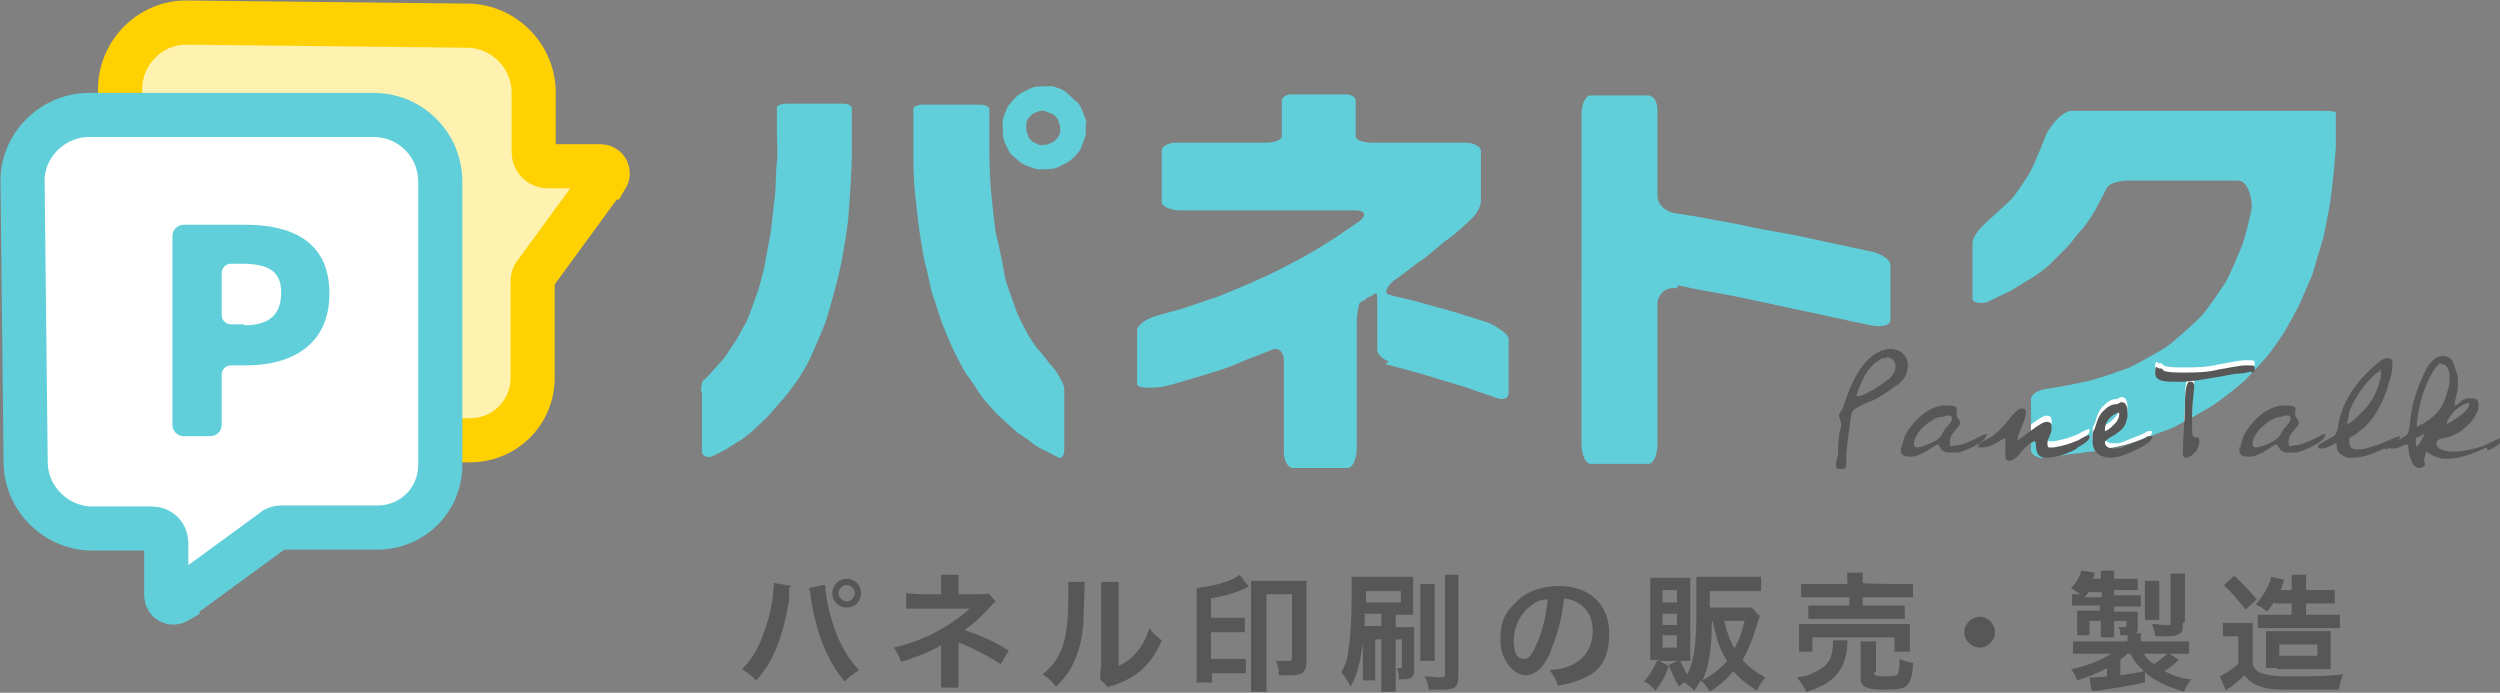 <?xml version="1.0" encoding="UTF-8"?>
<svg id="_レイヤー_1" data-name="レイヤー_1" xmlns="http://www.w3.org/2000/svg" width="243.6" height="67.5" version="1.1" xmlns:xlink="http://www.w3.org/1999/xlink" viewBox="0 0 243.6 67.5">
  <rect x="0" y="0" width="243.6" height="67.5" fill="#808080" stroke="none"/>
  <!-- Generator: Adobe Illustrator 29.5.1, SVG Export Plug-In . SVG Version: 2.1.0 Build 141)  -->
  <defs>
    <style>
      .st0, .st1 {
        fill: #61cfd9;
      }

      .st2, .st3 {
        fill: #fff;
      }

      .st1 {
        stroke-width: .2px;
      }

      .st1, .st4, .st3 {
        stroke-miterlimit: 10;
      }

      .st1, .st3 {
        stroke: #61cfd9;
      }

      .st5 {
        fill: none;
      }

      .st4 {
        fill: #fff1b0;
        stroke: #ffd100;
      }

      .st4, .st3 {
        stroke-width: 4.3px;
      }

      .st6 {
        fill: #575757;
      }

      .st7 {
        clip-path: url(#clippath);
      }
    </style>
    <clipPath id="clippath">
      <path class="st5" d="M68.3,38.2c0-.5.1-1.1.3-1.2s.7-.7.8-.8.6-.7.8-.9.6-.7.7-.9.6-.9.8-1.2.7-1.3.9-1.6.6-1.4.7-1.7.5-1.4.6-1.7.5-1.7.6-2.3.5-2.7.6-3.3.3-2.8.4-3.4.1-2.8.2-3.4,0-2.4,0-2.7v-2.6c0-.2.4-.4.9-.4h5.5c.5,0,.9.2.9.4v2.5c0,.2,0,1.2,0,2.2s-.2,4.4-.3,5.4c0,1-.6,4.4-.8,5.4-.2,1-1.1,4.3-1.4,5.2s-1.5,3.6-1.7,4-.9,1.6-1.2,2-1.1,1.5-1.4,1.8-1.2,1.4-1.5,1.7-1.3,1.2-1.5,1.4-1,.8-1.2.9-1.1.7-1.3.8-1.1.6-1.4.7-.9,0-.9-.5v-5.9ZM99.1,42.1c-.2-.2-.6-.5-.8-.7s-.9-.8-1.1-1-.8-.9-1-1.1-.8-1-.9-1.2-.8-1.2-1.1-1.6-1.1-2-1.3-2.4-.9-2.1-1.1-2.6-.7-2.2-.9-2.7-.5-2.3-.7-2.9-.5-2.7-.6-3.3-.3-2.7-.4-3.4-.2-2.8-.2-3.4,0-2.4,0-2.7v-2.5c0-.2.4-.4.9-.4h5.6c.5,0,.9.2.9.4v2.6c0,.2,0,1,0,1.8s.1,3.3.2,4,.3,3.3.5,4,.7,3.2.8,3.9,1,2.9,1.1,3.3.8,1.7,1,2.1.9,1.5,1.2,1.8,1.1,1.4,1.4,1.7,1.1,1.6,1.1,2.1v5.9c0,.5-.2.9-.5.8s-1.1-.6-1.4-.7-1.1-.6-1.3-.8-1.5-1-1.7-1.2ZM105.8,11.9c0,.3,0,.8,0,1.1s-.4,1.2-.5,1.5-.8,1-1.1,1.2-1.1.6-1.4.7-1.3.1-1.6.1-1.3-.4-1.5-.5-1-.8-1.2-1-.6-1.1-.7-1.4-.1-1.3-.1-1.7.4-1.3.5-1.5.8-1,1.1-1.2,1.1-.6,1.4-.7,1.3-.1,1.7-.1,1.3.4,1.5.6,1,.9,1.2,1.1.8,1.7.8,2ZM101.9,10.8c-.1,0-.3,0-.5,0s-.5.2-.6.2-.4.3-.5.4-.3.5-.3.6,0,.5,0,.7.2.5.2.6.3.4.4.5.5.2.6.3.5,0,.7,0,.5-.2.6-.2.4-.3.5-.4.3-.5.3-.6,0-.5,0-.6-.2-.5-.2-.6-.3-.4-.4-.5-.7-.3-.8-.3ZM135.3,35.2c-.6-.2-1.1-.7-1.1-1.1v-4.8c0-.4,0-.8-.2-.7s-.4.3-.5.3-.4.2-.5.3-.4.2-.5.3-.3,1.1-.3,2.1h0v4h0v4h0v4h0c0,1.2-.4,2-.9,2h-5.3c-.5,0-.9-.7-.9-1.5v-9c0-.8-.5-1.3-1.2-1s-2.9,1.1-3.5,1.4-2.9,1-3.6,1.2-2.9.9-3.6,1-2.4.2-2.4-.3v-5.2c0-.5.8-1.1,1.8-1.4l2.5-.7c1-.3,2.6-.9,3.6-1.2l2.4-1c1-.4,2.5-1.1,3.5-1.6l2.3-1.2c.9-.5,2.4-1.4,3.3-2l2.2-1.5c.8-.6.7-1.1-.4-1.1h-16.9c-1.1,0-1.9-.4-1.9-.8v-5c0-.5.7-.8,1.5-.8h8.7c.8,0,1.5-.3,1.5-.6v-3.5c0-.3.4-.6.9-.6h5.4c.5,0,.9.3.9.6v3.5c0,.3.7.6,1.5.6h9.2c.8,0,1.5.4,1.5.8v4.9c0,.4-.3,1.1-.8,1.6s-1.9,1.8-2.4,2.1-2,1.7-2.5,2-2.1,1.6-2.6,1.9-1.3,1.3-.7,1.5,2.6.6,3.2.8,2.6.7,3.2.9,2.6.8,3.2,1,2.1,1.1,2.1,1.6v5.3c0,.5-.5.7-1.1.5s-2.6-.9-3.2-1.1-2.7-.8-3.3-1-3.8-1.1-4.4-1.2ZM163.4,28.1c-1-.2-1.9.5-1.9,1.6v13.6c0,1.1-.4,1.9-.9,1.9h-5.6c-.5,0-.9-.9-.9-1.9V11.2c0-1.1.4-1.9.9-1.9h5.6c.5,0,.9.6.9,1.4v8.4c0,.8.8,1.6,1.9,1.7l1.9.3c1,.2,2.7.5,3.8.7l1.9.4c1,.2,2.7.5,3.8.7l1.9.4c1,.2,2.7.6,3.7.8l1.9.4c1,.2,1.9.8,1.9,1.3v5.4c0,.5-.8.7-1.9.5l-1.9-.4c-1-.2-2.7-.6-3.7-.8l-1.9-.4c-1-.2-2.7-.6-3.7-.8l-1.9-.4c-1-.2-2.7-.5-3.8-.7l-1.9-.4ZM197.9,38.9c0-.5.7-.9,1.5-1s3.4-.6,4.2-.8,3.2-1,3.9-1.3,3-1.6,3.6-2,2.7-2.3,3.3-2.9,2-2.7,2.4-3.3,1.3-2.8,1.6-3.5.9-3.1,1-3.8-.3-2.7-1.3-2.7h-10.7c-1,0-1.9.3-2.1.7s-.9,1.7-1.1,2.1-1,1.6-1.3,1.9-1.2,1.5-1.5,1.8-1.4,1.4-1.7,1.7-1.5,1.2-1.9,1.4-1.6,1-2,1.2-1.7.8-2.1,1-1.5.2-1.5-.3v-5.4c0-.5.5-1.2,1-1.7s2.2-2,2.7-2.5,1.7-2.3,2-2.9,1.2-2.7,1.4-3.3,1.5-2.5,2.6-2.5h23.8c1.1,0,1.9,0,1.9.2v1.3c0,.1,0,1.1,0,2.1l-.2,2.4c-.1,1-.3,2.8-.5,3.8l-.5,2.5c-.3,1-.8,2.7-1.1,3.7l-1,2.3c-.4,1-1.3,2.5-1.8,3.4l-1.4,2c-.7.8-1.7,1.9-2.3,2.5s-2.8,2.3-3.5,2.7-3.1,1.8-3.9,2.1-3.4,1.3-4.2,1.5-3.1.7-3.4.7-1.3.2-1.6.2-1.3.2-1.6.2-1.3.1-1.6.2-1.1-.3-1.1-.7v-5Z"/>
    </clipPath>
  </defs>
  <g>
    <path class="st6" d="M76.9,57.3c0,.1,0,.1,0,.2v.2s0,.4,0,.4v.3c-.6,3.6-1.5,6-3.2,7.9-.6-.6-.8-.7-1.4-1.1.7-.7,1.3-1.5,1.8-2.7.5-1.2,1-2.7,1.2-4.3,0-.5.1-.9.1-1.2v-.2l1.7.3ZM80.4,57c0,.6.2,1.8.5,2.9.6,2.3,1.5,4,2.8,5.4-.6.4-.9.6-1.4,1.1-1.7-2-2.8-4.8-3.3-8.2,0-.5-.1-.7-.2-.9l1.5-.3ZM83.9,57.8c0,.8-.6,1.4-1.4,1.4s-1.4-.6-1.4-1.4.6-1.4,1.4-1.4,1.4.6,1.4,1.4ZM81.7,57.8c0,.4.4.8.8.8s.8-.4.8-.8-.4-.8-.8-.8-.8.4-.8.8Z"/>
    <path class="st6" d="M91.7,67.2c0-.3,0-.7,0-1.1v-3.2c-.1,0-.2.1-.4.2-.9.5-2,.9-3.5,1.4-.2-.6-.3-.8-.7-1.4,1.2-.3,2.2-.6,3.5-1.2,1.4-.7,2.8-1.6,3.9-2.6h-.3q0,0-4.6,0c-.7,0-.9,0-1.3,0v-1.5c.3,0,.8.1,1.3.1h2.1v-1c0-.5,0-.6,0-.9h1.7c0,.2,0,.5,0,.9v1h2.1c.4,0,.6,0,.8-.1l.7.8c-.2.2-.2.2-.5.5-.7.8-1.3,1.4-2.5,2.3,1.5.5,2.9,1.1,4.3,2l-.8,1.3c-1.3-.8-2.2-1.3-3.8-2-.2,0-.2,0-.3-.1,0,.1,0,.5,0,.6v2.7c0,.5,0,.7,0,1.1h-1.7Z"/>
    <path class="st6" d="M105.7,56.7q0,.3-.1,2.8c0,2.4-.4,3.8-1,5.1-.4.9-.9,1.5-1.7,2.3-.5-.6-.7-.8-1.3-1.2.6-.5.9-.8,1.3-1.4.9-1.4,1.2-3,1.2-6.5s0-.8,0-1.1h1.7ZM109,56.6c0,.4,0,.6,0,1.2v7.1c.8-.4,1.3-.8,1.8-1.4.6-.7.9-1.4,1.2-2.3.4.6.6.7,1.2,1.2-.5,1.2-1.2,2.2-2,2.9-.7.6-1.4,1-2.7,1.5-.3,0-.4.1-.5.2l-.8-.8c0-.4,0-.6.1-1.3v-7c0,0,0-.4,0-.4,0-.3,0-.6,0-.8h1.7Z"/>
    <path class="st6" d="M118.1,65.5c0,.4,0,.6,0,1h-1.5c0-.4,0-.8,0-1.5v-6.7c0-.6,0-.8,0-1,1.8-.2,3.5-.7,4.2-1.3l.9,1.2c-.2,0-.2,0-.5.2-.9.4-2,.7-3.2.9v1.9h2.2c.5,0,.8,0,1.1,0v1.4c-.3,0-.6,0-1.1,0h-2.2v2.6h2.3c.5,0,.8,0,1.1,0v1.4c-.3,0-.6,0-1.1,0h-2.3v.2ZM126.2,56.6c.5,0,.8,0,1.1,0,0,.3,0,.6,0,1.1v6.6c0,.7-.1,1-.4,1.3-.2.1-.6.2-1.1.2s-.8,0-1.2,0c0-.5,0-.9-.3-1.4.5,0,.9,0,1.2,0s.4,0,.4-.3v-6.2h-2.5v7.9c0,.7,0,1.2,0,1.6h-1.5c0-.3,0-.9,0-1.6v-8.2c0-.5,0-.7,0-1,.3,0,.6,0,1.2,0h3Z"/>
    <path class="st6" d="M133,59.9c-.1,2.3-.2,2.9-.4,4-.2,1.2-.5,2.1-1,3-.3-.6-.5-.9-.9-1.4.4-.7.6-1.3.7-2.2.2-1.3.3-2.8.3-5s0-1.7,0-2.1c.5,0,.7,0,1.4,0h3.3c.5,0,.9,0,1.3,0,0,.3,0,.6,0,1.1v1.5c0,.5,0,.8,0,1.1-.4,0-.7,0-1.1,0h-.6v1.2h.9c.4,0,.7,0,.9,0,0,.3,0,.5,0,1v3.1c0,.8-.2,1-1.2,1s-.2,0-.3,0c0-.5,0-.7-.2-1.1.1,0,.3,0,.3,0,.1,0,.2,0,.2-.2v-2.6h-.6v3.7c0,.7,0,1.1,0,1.4h-1.4c0-.4,0-.8,0-1.4v-3.7h-.6v2.8c0,.6,0,.9,0,1.2h-1.2c0-.4,0-.8,0-1.3v-2.9c0-.6,0-.8,0-1.1.3,0,.5,0,1,0h.8v-1.2h-1.8ZM133.1,58.7h3.4v-1.1h-3.4v1.1ZM139.8,56.8c0,.3,0,.6,0,1.3v5c0,.7,0,1,0,1.3h-1.4c0-.3,0-.6,0-1.3v-4.9c0-.6,0-.9,0-1.3h1.4ZM142.1,56c0,.4,0,.7,0,1.5v8.3c0,1.2-.3,1.4-1.7,1.4s-.7,0-1.2,0c0-.5-.2-.9-.4-1.3.4,0,1.1.1,1.5.1s.5,0,.5-.4v-8.1c0-.7,0-1.1,0-1.5h1.5Z"/>
    <path class="st6" d="M151.1,63.5c-.7,1.6-1.5,2.3-2.5,2.3s-2.4-1.4-2.4-3.4.5-2.7,1.4-3.6c1-1.1,2.5-1.7,4.3-1.7,3,0,4.9,1.8,4.9,4.6s-1.1,3.9-3,4.6c-.6.2-1.1.4-2,.5-.2-.7-.4-.9-.8-1.5,1.1-.1,1.9-.3,2.5-.7,1.1-.6,1.7-1.8,1.7-3.1s-.5-2.2-1.5-2.8c-.4-.2-.7-.3-1.3-.4-.2,2-.7,3.7-1.3,5.1ZM149.2,59c-1,.7-1.7,2-1.7,3.4s.4,1.8,1,1.8.8-.5,1.3-1.6c.5-1.1.9-2.8,1-4.2-.6,0-1.1.2-1.6.6Z"/>
    <path class="st6" d="M162.6,64.9c-.4,1.2-.7,1.6-1.3,2.4-.3-.4-.6-.6-1.1-.9.6-.7.9-1.2,1.3-2.1l1.1.6ZM161.7,64.3c-.5,0-.7,0-.9,0,0-.4,0-.8,0-1.2v-5.7c0-.4,0-.8,0-1.1.3,0,.6,0,1.1,0h1.8c.5,0,.7,0,1,0,0,.3,0,.5,0,1v6c0,.5,0,.8,0,1.1-.3,0-.5,0-.9,0h-2.2ZM162,58.7h1.4v-1.2h-1.4v1.2ZM162,60.9h1.4v-1.1h-1.4v1.1ZM162,63.1h1.4v-1.2h-1.4v1.2ZM171.5,60c-.1.3-.2.4-.4,1.2-.4,1.3-.8,2.2-1.3,3.1.6.7,1.3,1.2,2.2,1.7-.3.4-.6.8-.8,1.3-1.1-.7-1.7-1.2-2.3-1.9-.7.8-1.2,1.3-2.3,2-.3-.5-.5-.8-.9-1.1-.2.4-.3.5-.6,1-.3-.3-.6-.6-1-.8-.2.1-.2.2-.5.4-.5-.8-.6-1.2-1-2.1l1.1-.5c.2.5.4.9.7,1.4.7-1.3.9-3.1.9-6.4,0-.5,0-1,0-1.5v-.2c0-.5,0-1,0-1.4.4,0,.9,0,1.4,0h3.5c.6,0,1,0,1.4,0v1.4c-.4,0-.8,0-1.4,0h-3.6v1.6h3.1c.5,0,.8,0,1,0l.6.7ZM166.8,60.5c0,2.9-.3,4.4-.9,5.8,1-.6,1.7-1.1,2.4-1.9-.7-1-1-2-1.4-3.8h0ZM168,60.5c.3,1.2.6,2,1,2.7.5-.9.7-1.5,1-2.7h-2.1Z"/>
    <path class="st6" d="M180,62.5c0,.1,0,.2,0,.5-.1,1.2-.5,2.2-1.2,2.9-.4.4-.9.8-1.5,1-.3.2-.6.3-1.3.5-.3-.6-.5-.9-.9-1.4.8-.1,1.2-.2,1.7-.5.9-.4,1.4-.9,1.6-1.5.1-.3.2-.8.2-1.2s0-.3,0-.4h1.5ZM175.3,63.5c0-.3,0-.6,0-.9v-.9c0-.4,0-.6,0-.9.4,0,.7,0,1.3,0h8.2c.6,0,.9,0,1.3,0,0,.3,0,.5,0,.9v.9c0,.4,0,.6,0,.9h-1.5v-1.4h-8v1.4h-1.4ZM180,56.8c0-.4,0-.7,0-1h1.5c0,.2,0,.5,0,1h0c0,.1,3.4.1,3.4.1.7,0,1.2,0,1.5,0v1.3c-.4,0-.8,0-1.5,0h-3.4v.8h2.8c.6,0,.9,0,1.3,0v1.3c-.3,0-.6,0-1.3,0h-6.8c-.6,0-.9,0-1.3,0v-1.3c.3,0,.6,0,1.3,0h2.7v-.8h-3.2c-.7,0-1,0-1.5,0v-1.3c.3,0,.8,0,1.5,0h3.2ZM182.6,65.5c0,.3.1.4,1,.4s1.1,0,1.3-.2c.1-.2.2-.5.2-1.5.4.2.8.3,1.3.4,0,1.3-.3,1.9-.6,2.2-.3.3-.9.4-2.3.4s-2.2-.2-2.2-1.1v-2.6c0-.5,0-.8,0-1h1.5c0,.3,0,.5,0,1v2Z"/>
    <path class="st6" d="M194.4,61.6c0,.8-.7,1.5-1.5,1.5s-1.5-.7-1.5-1.5.7-1.5,1.5-1.5,1.5.7,1.5,1.5Z"/>
    <path class="st6" d="M209,66.5c-1.9.4-3.3.6-4.6.8-.3,0-.4,0-.6,0l-.2-1.3h.1c.4,0,.8,0,1.6-.1v-.8c-.9.5-1.7.8-2.9,1.2-.2-.5-.3-.7-.6-1.1,1.6-.3,3-.9,3.9-1.5h-2.4c-.7,0-.9,0-1.3,0v-1.2c.4,0,.7,0,1.4,0h3.9v-.2c0-.1,0-.3,0-.4-.3,0-.4,0-.7,0,0-.3,0-.6-.2-.8.2,0,.5,0,.6,0s.2,0,.2-.2v-.4h-1.2v.6c0,.4,0,.7,0,1h-1.3c0-.4,0-.5,0-1v-.6h-1.1v.7c0,.4,0,.5,0,.7h-1.2,0c0-.3,0-.5,0-.8v-.9c0-.2,0-.3,0-.7.2,0,.5,0,.8,0h1.4v-.5h-1.6c-.5,0-.8,0-1.1,0v-1.1c.2,0,.4,0,.8,0-.3-.2-.6-.4-.9-.6.5-.5.8-1,1-1.7l1.3.2c0,.3-.1.4-.2.6h.8c0-.4,0-.6,0-.8h1.3c0,.3,0,.5,0,.8h1.2c.6,0,.8,0,1.1,0v1.1c-.3,0-.6,0-1.1,0h-1.2v.5h1.4c.7,0,.9,0,1.2,0v1.1c-.3,0-.7,0-1.2,0h-1.4v.5h1.3c.5,0,.7,0,1,0,0,.1,0,.3,0,.5v1c0,.3,0,.5-.2.6h.5c0,.3,0,.4,0,.6v.2h3.3c.7,0,1.1,0,1.4,0v1.2c-.4,0-.6,0-1.4,0h-.5l.9.6c-.4.4-.8.7-1.4,1.1,1,.5,1.6.7,2.6.8-.3.4-.5.7-.7,1.2-1.6-.5-2.8-1-3.8-1.9v1ZM204.8,58.2v-.5h-1.3c-.1.2-.2.3-.4.5h1.7ZM206.6,65.8c1.2-.2,1.6-.2,2.3-.4-.6-.6-1-1-1.3-1.7h-.3c-.2.2-.5.4-.7.6v1.5ZM208.9,63.7c.2.4.5.7,1,1,.5-.3.9-.7,1.3-1h-2.2ZM209,60.4c0-.3,0-.5,0-.8v-2.1c0-.3,0-.7,0-.9h1.4c0,.2,0,.5,0,.9v2c0,.4,0,.6,0,.9h-1.3ZM212.7,60.7c0,.7,0,.9-.4,1.1-.3.2-.7.2-1.4.2s-.6,0-.9,0c0-.4-.2-.8-.3-1.2.5,0,.9.1,1.2.1s.4,0,.5,0c.1,0,.1,0,.1-.3v-3.6c0-.4,0-.7,0-1.1h1.4c0,.3,0,.6,0,1.1v3.6Z"/>
    <path class="st6" d="M216.7,60.7c.3,0,.5,0,1,0h.9c.4,0,.6,0,.9,0,0,.4,0,.7,0,1.4v2.7c.3.5.5.7.9.8.6.2,1.2.3,2.5.3,2.4,0,4,0,5.4-.2q-.3.8-.4,1.5c-1.1,0-2.9,0-4.3,0s-2.6,0-3.3-.3c-.7-.2-1.1-.5-1.6-1.1-.5.5-.8.7-1.4,1.2-.1,0-.3.2-.4.3l-.6-1.4c.4-.2,1.1-.6,1.8-1.2v-2.7h-.7c-.3,0-.5,0-.8,0v-1.3ZM217.7,56.1c.9.8,1.5,1.5,2.2,2.3l-1.1,1c-.7-.9-1.2-1.5-2.1-2.4l1-.9ZM221.6,58.6c-.2.4-.3.5-.7,1-.4-.3-.6-.5-1.1-.7.8-.9,1.4-2,1.5-2.7l1.3.3s-.2.4-.2.5c0,.2-.1.3-.2.5h1.1v-.3c0-.6,0-.9,0-1.2h1.4c0,.3,0,.5,0,1.2v.3h1.5c.6,0,1,0,1.3,0v1.3c-.4,0-.7,0-1.3,0h-1.5v1.1h2.1c.6,0,.8,0,1.2,0v1.3c-.4,0-.7,0-1.2,0h-5.7c-.4,0-.7,0-1.1,0v-1.3c.3,0,.6,0,1.1,0h2.2v-1.1h-1.7ZM221.9,65.1c-.6,0-.8,0-1.1,0,0-.3,0-.4,0-1.3v-1.2q0-.8,0-1.1c.4,0,.7,0,1.3,0h3.7c.6,0,.9,0,1.3,0,0,.3,0,.5,0,1.3v1.2c0,.7,0,.9,0,1.2-.4,0-.6,0-1.2,0h-4ZM222.1,63.9h3.7v-1.1h-3.7v1.1Z"/>
  </g>
  <g>
    <path class="st0" d="M68.3,38.2c0-.5.1-1.1.3-1.2s.7-.7.8-.8.6-.7.8-.9.6-.7.7-.9.6-.9.8-1.2.7-1.3.9-1.6.6-1.4.7-1.7.5-1.4.6-1.7.5-1.7.6-2.3.5-2.7.6-3.3.3-2.8.4-3.4.1-2.8.2-3.4,0-2.4,0-2.7v-2.6c0-.2.4-.4.9-.4h5.5c.5,0,.9.2.9.4v2.5c0,.2,0,1.2,0,2.2s-.2,4.4-.3,5.4c0,1-.6,4.4-.8,5.4-.2,1-1.1,4.3-1.4,5.2s-1.5,3.6-1.7,4-.9,1.6-1.2,2-1.1,1.5-1.4,1.8-1.2,1.4-1.5,1.7-1.3,1.2-1.5,1.4-1,.8-1.2.9-1.1.7-1.3.8-1.1.6-1.4.7-.9,0-.9-.5v-5.9ZM99.1,42.1c-.2-.2-.6-.5-.8-.7s-.9-.8-1.1-1-.8-.9-1-1.1-.8-1-.9-1.2-.8-1.2-1.1-1.6-1.1-2-1.3-2.4-.9-2.1-1.1-2.6-.7-2.2-.9-2.7-.5-2.3-.7-2.9-.5-2.7-.6-3.3-.3-2.7-.4-3.4-.2-2.8-.2-3.4,0-2.4,0-2.7v-2.5c0-.2.4-.4.9-.4h5.6c.5,0,.9.2.9.4v2.6c0,.2,0,1,0,1.8s.1,3.3.2,4,.3,3.3.5,4,.7,3.2.8,3.9,1,2.9,1.1,3.3.8,1.7,1,2.1.9,1.5,1.2,1.8,1.1,1.4,1.4,1.7,1.1,1.6,1.1,2.1v5.9c0,.5-.2.9-.5.8s-1.1-.6-1.4-.7-1.1-.6-1.3-.8-1.5-1-1.7-1.2ZM105.8,11.9c0,.3,0,.8,0,1.1s-.4,1.2-.5,1.5-.8,1-1.1,1.2-1.1.6-1.4.7-1.3.1-1.6.1-1.3-.4-1.5-.5-1-.8-1.2-1-.6-1.1-.7-1.4-.1-1.3-.1-1.7.4-1.3.5-1.5.8-1,1.1-1.2,1.1-.6,1.4-.7,1.3-.1,1.7-.1,1.3.4,1.5.6,1,.9,1.2,1.1.8,1.7.8,2ZM101.9,10.8c-.1,0-.3,0-.5,0s-.5.2-.6.2-.4.3-.5.4-.3.5-.3.6,0,.5,0,.7.2.5.2.6.3.4.4.5.5.2.6.3.5,0,.7,0,.5-.2.6-.2.4-.3.5-.4.3-.5.3-.6,0-.5,0-.6-.2-.5-.2-.6-.3-.4-.4-.5-.7-.3-.8-.3ZM135.3,35.2c-.6-.2-1.1-.7-1.1-1.1v-4.8c0-.4,0-.8-.2-.7s-.4.3-.5.3-.4.2-.5.3-.4.2-.5.3-.3,1.1-.3,2.1h0v4h0v4h0v4h0c0,1.2-.4,2-.9,2h-5.3c-.5,0-.9-.7-.9-1.5v-9c0-.8-.5-1.3-1.2-1s-2.9,1.1-3.5,1.4-2.9,1-3.6,1.2-2.9.9-3.6,1-2.4.2-2.4-.3v-5.2c0-.5.8-1.1,1.8-1.4l2.5-.7c1-.3,2.6-.9,3.6-1.2l2.4-1c1-.4,2.5-1.1,3.5-1.6l2.3-1.2c.9-.5,2.4-1.4,3.3-2l2.2-1.5c.8-.6.7-1.1-.4-1.1h-16.9c-1.1,0-1.9-.4-1.9-.8v-5c0-.5.7-.8,1.5-.8h8.7c.8,0,1.5-.3,1.5-.6v-3.5c0-.3.4-.6.9-.6h5.4c.5,0,.9.3.9.6v3.5c0,.3.7.6,1.5.6h9.2c.8,0,1.5.4,1.5.8v4.9c0,.4-.3,1.1-.8,1.6s-1.9,1.8-2.4,2.1-2,1.7-2.5,2-2.1,1.6-2.6,1.9-1.3,1.3-.7,1.5,2.6.6,3.2.8,2.6.7,3.2.9,2.6.8,3.2,1,2.1,1.1,2.1,1.6v5.3c0,.5-.5.7-1.1.5s-2.6-.9-3.2-1.1-2.7-.8-3.3-1-3.8-1.1-4.4-1.2ZM163.4,28.1c-1-.2-1.9.5-1.9,1.6v13.6c0,1.1-.4,1.9-.9,1.9h-5.6c-.5,0-.9-.9-.9-1.9V11.2c0-1.1.4-1.9.9-1.9h5.6c.5,0,.9.6.9,1.4v8.4c0,.8.8,1.6,1.9,1.7l1.9.3c1,.2,2.7.5,3.8.7l1.9.4c1,.2,2.7.5,3.8.7l1.9.4c1,.2,2.7.6,3.7.8l1.9.4c1,.2,1.9.8,1.9,1.3v5.4c0,.5-.8.7-1.9.5l-1.9-.4c-1-.2-2.7-.6-3.7-.8l-1.9-.4c-1-.2-2.7-.6-3.7-.8l-1.9-.4c-1-.2-2.7-.5-3.8-.7l-1.9-.4ZM197.9,38.9c0-.5.7-.9,1.5-1s3.4-.6,4.2-.8,3.2-1,3.9-1.3,3-1.6,3.6-2,2.7-2.3,3.3-2.9,2-2.7,2.4-3.3,1.3-2.8,1.6-3.5.9-3.1,1-3.8-.3-2.7-1.3-2.7h-10.7c-1,0-1.9.3-2.1.7s-.9,1.7-1.1,2.1-1,1.6-1.3,1.9-1.2,1.5-1.5,1.8-1.4,1.4-1.7,1.7-1.5,1.2-1.9,1.4-1.6,1-2,1.2-1.7.8-2.1,1-1.5.2-1.5-.3v-5.4c0-.5.5-1.2,1-1.7s2.2-2,2.7-2.5,1.7-2.3,2-2.9,1.2-2.7,1.4-3.3,1.5-2.5,2.6-2.5h23.8c1.1,0,1.9,0,1.9.2v1.3c0,.1,0,1.1,0,2.1l-.2,2.4c-.1,1-.3,2.8-.5,3.8l-.5,2.5c-.3,1-.8,2.7-1.1,3.7l-1,2.3c-.4,1-1.3,2.5-1.8,3.4l-1.4,2c-.7.8-1.7,1.9-2.3,2.5s-2.8,2.3-3.5,2.7-3.1,1.8-3.9,2.1-3.4,1.3-4.2,1.5-3.1.7-3.4.7-1.3.2-1.6.2-1.3.2-1.6.2-1.3.1-1.6.2-1.1-.3-1.1-.7v-5Z"/>
    <g class="st7">
      <g>
        <path class="st2" d="M184.7,37.1c-.5.4-1.1.8-1.6,1.1-.4.2-.7.4-1.1.5-.4.2-1.5.6-1.6,1.1-.1.7-.2,1.5-.3,2.2-.1.8-.2,1.5-.2,2.3s0,.9-.5.9-.5-.1-.5-.4.1-.6.2-1v-.2c0-.5,0-1.1.1-1.6,0-.4.2-.7.2-1.1s-.2-.6-.2-.9.3-.5.4-.8c0,0,0-.2.1-.3.4-1.3,1.1-3,2-4,.6-.7,1.5-1.4,2.5-1.4s1.7.7,1.7,1.6-.4,1.4-1,1.9ZM183.8,34.3c-.3,0-.5,0-.7.2-1.2.7-1.8,2.2-2.2,3.4,0,0,0,0,0,0,0,.1,0,.1.2.1.6,0,2.5-1.3,3-1.7.3-.3.6-.7.6-1.2s-.4-.9-.9-.9Z"/>
        <path class="st2" d="M185.3,43.2c0-.4.2-.8.3-1.2.7-1.4,2.3-3,4-3s.8.5,1.1,1.1c.1.2.3.4.3.6,0,.4-1,1-1,1.8s.2.4.5.4c1.1,0,2.7-1.1,3-1.1s0,.1,0,.2c0,.6-2.2,1.5-2.7,1.6-.2,0-.5,0-.7,0-.4,0-.7,0-1-.4,0,0-.2-.4-.3-.4-.2,0-1.6,1.2-2.6,1.2s-1-.3-1-1ZM189.4,40.1h0c-.6,0-1.1.3-1.5.6-.7.5-1.1,1-1.4,1.8,0,.1,0,.2,0,.3,0,.2.1.3.3.3.4,0,1.1-.3,1.5-.5.6-.3.8-.5,1.1-1.1.2-.4.8-.8.8-1.2s-.4-.3-.6-.3Z"/>
        <path class="st2" d="M202.4,43.1c-.9.5-1.8.8-2.8.9,0,0-.1,0-.2,0-1.3,0-.9-1.3-1.1-1.6,0,0,0,0,0,0-.4,0-1.2.8-1.4,1.1-.2.3-.7.8-1.1.8s-.4-.4-.4-.7,0-.7,0-1,0-.5-.1-.5-1.2.9-2.1.9-.4,0-.4-.2,0-.2.1-.2c0,0,.5-.3.7-.4.4-.2.7-.4,1-.7.3-.2.5-.5.8-.8.2-.3,1.2-1.5,1.5-1.5s.5,0,.5.4c0,.7-.8,2.1-.8,2.6s0,.1,0,.1c.2,0,2.2-1.8,2.8-1.8s.5.4.5.7c0,.5-.4.9-.4,1.4s.2.4.4.4.2,0,.2,0c1.1-.2,1.4-.3,2.4-.7.3-.2.9-.5,1.1-.5,0,0,0,.1,0,.2,0,.4-1,.9-1.3,1.1Z"/>
        <path class="st2" d="M209.4,42.6c-.8.6-2.7,1.5-3.7,1.5s-1.8-.5-1.8-1.6,0-.8.2-1.2c.2-.6.3-1.1.7-1.6.4-.4.7-.7,1.2-.8.2,0,.4,0,.6-.2,0,0,.1,0,.2,0,.4,0,.5.6.5.9s0,.4,0,.5c-.2,1-.4,1.2-1.3,1.8-.2.1-.9.5-.9.7,0,.4.4.6.8.6s.7,0,1.1-.2c.5-.2,1-.4,1.5-.6.3-.1.6-.3.8-.4,0,0,.2,0,.2,0,.1,0,.2,0,.2.1,0,.2-.2.4-.4.6ZM206.5,39.6c-.2,0-.3.1-.5.2-.5.3-.9.8-.9,1.5s0,.1,0,.1c.3,0,1.1-.8,1.2-1,.1-.2.2-.4.2-.6s0-.2-.2-.2Z"/>
        <path class="st2" d="M219.3,35.7c-.3.1-.8.2-1.1.2-.6,0-1.2.2-1.9.3-1.3.2-2.6.5-4,.5s-2.3,0-2.3-.9.2-.4.4-.4.3,0,.4.2c.3.2,1.4.2,1.9.2,1.2,0,2.4,0,3.5-.3.8-.1,1.9-.4,2.7-.4s.8,0,.8.4-.2.2-.3.3ZM213.6,43.9c-.2,0-.4.2-.6.2s-.3-.2-.3-.4h0c0-1.7.2-3.2.2-4.7,0-.4,0-2.1.4-2.3,0,0,.2,0,.2,0,.2,0,.3.2.3.4s0,.1,0,.2c-.1.9-.2,1.9-.2,2.8s0,.8,0,1.2c0,.2,0,.7.2.8,0,0,.2,0,.3,0,.2,0,.2.3.2.4,0,.5-.3,1.1-.7,1.3Z"/>
        <path class="st2" d="M218.3,43.2c0-.4.2-.8.3-1.2.7-1.4,2.3-3,4-3s.8.5,1.1,1.1c.1.2.3.4.3.6,0,.4-1,1-1,1.8s.2.4.5.4c1.1,0,2.7-1.1,3-1.1s0,.1,0,.2c0,.6-2.2,1.5-2.7,1.6-.2,0-.5,0-.7,0-.4,0-.7,0-1-.4,0,0-.2-.4-.3-.4-.2,0-1.6,1.2-2.6,1.2s-1-.3-1-1ZM222.4,40.1h0c-.6,0-1.1.3-1.5.6-.7.5-1.1,1-1.4,1.8,0,.1,0,.2,0,.3,0,.2.1.3.3.3.4,0,1.1-.3,1.5-.5.6-.3.8-.5,1.1-1.1.2-.4.8-.8.8-1.2s-.4-.3-.6-.3Z"/>
        <path class="st2" d="M232.3,43.1c-.8.4-2,.9-3,.9s-.5,0-.8-.1c-.4-.2-.7-.4-.8-.8,0,0,0-.2,0-.3,0,0,0-.2-.1-.2-.2,0-.8.5-1.3.5s-.4,0-.4-.2,0-.2.1-.2l.5-.3c.4-.2.8-.4,1.1-.7,0,0,.2-.5.2-.6.2-1.8,1.1-3.4,2.3-4.8.4-.4,1.8-2,2.5-2s.5.5.5.8c0,.5-.1,1-.3,1.5-.4,1.6-1.3,3.5-2.6,4.6-.3.2-.5.4-.8.6-.2.1-.4.2-.5.3,0,0,0,0,0,.1s0,.1,0,.2c.1.5.1.8.8.8s1.5-.3,2.1-.5c.3-.1,1.8-.8,2-.8s0,.1,0,.2c0,.4-1,.9-1.3,1.1ZM231.9,35.7c-.4,0-1.4,1.2-1.6,1.5-.6.8-1.1,1.6-1.4,2.5,0,.3-.1.7-.2,1,0,0,0,0,0,.1,0,0,0,0,0,0,.4,0,1.5-1.2,1.8-1.5.8-.9,1.2-1.9,1.5-3.1,0-.1,0-.2,0-.4s0-.3-.2-.3Z"/>
        <path class="st2" d="M242.3,43.1c-1.1.5-2.6,1.1-3.7,1.1s-.4,0-.6,0c-.5-.1-.9-.3-1.3-.5,0,0-.3-.2-.3-.2s-.2.7-.2.8c0,.2.1.3.1.4,0,.3-.4.4-.6.4s-.5-.2-.6-.4c-.2-.5-.4-.9-.4-1.4,0-.1,0-.5-.2-.5s-.7.4-1.3.4-.4,0-.4-.2,0-.2.1-.2c0,0,.5-.2.6-.3.4-.2.7-.4,1-.6.2-.2.2-.6.3-.8.1-1.9.6-3.5,1.4-5.2.3-.7.9-1.7,1.8-1.7s1,.5,1.2,1.1c.1.4.3.7.3,1.2s0,.4,0,.7c0,.5-.3,1.2-.3,1.6s0,.2,0,.2c.4,0,.6-.7,1.4-.7s.9.2.9.7-.1.5-.2.8c-.6,1.2-1.9,2.2-3.2,2.4-.3,0-.7.2-.7.5,0,.7,1.2.8,1.7.8.9,0,2.2-.3,3-.6.2-.1,1.4-.7,1.5-.7s.1.1.1.2c0,.4-1,.9-1.3,1ZM236.2,41.7c-.1,0-.5.3-.6.3,0,0-.2,0-.2.2h0c0,.3,0,.7.1.7s.1-.1.2-.2c.1-.2.5-.8.5-1s0,0,0,0ZM237.9,34.9c-.5,0-1.1,1.3-1.3,1.7-.6,1.2-1.1,3.3-1.1,4.3s0,.2,0,.2.5-.3.6-.3c.9-.6,1.7-1.2,2.1-2.3.2-.6.5-1.4.5-2.1s-.2-1.4-.7-1.4ZM240.4,38.7c-.3,0-1.1.6-1.3.8-.2.3-.7.8-.7,1.2s0,0,0,0c.2,0,1-.6,1.2-.7.4-.3,1-.8,1-1.2s0-.1-.1-.1Z"/>
      </g>
    </g>
    <path class="st4" d="M59,17.3l-6.8,9.3c-.2.2-.3.5-.3.8v9.4c0,3.4-2.7,6.1-6.1,6.1h-27.6c-3.6,0-6.5-2.9-6.5-6.5V8.7c0-3.6,3-6.6,6.6-6.5l27.2.3c3.6,0,6.5,3,6.5,6.5v5.8c0,.8.6,1.4,1.4,1.4h5.1c.6,0,.9.6.6,1.1Z"/>
    <path class="st3" d="M17.3,58.5l9.3-6.8c.2-.2.5-.3.8-.3h9.4c3.4,0,6.1-2.7,6.1-6.1v-27.6c0-3.6-2.9-6.5-6.5-6.5H8.7c-3.6,0-6.6,3-6.5,6.6l.3,27.2c0,3.6,3,6.5,6.5,6.5h5.8c.8,0,1.4.6,1.4,1.4v5.1c0,.6.6.9,1.1.6Z"/>
    <path class="st1" d="M16.9,23c0-.6.5-1,1-1h6c4.5,0,8.1,1.6,8.1,6.6s-3.7,6.9-8,6.9h-1.5c-.6,0-1,.5-1,1v4.9c0,.6-.5,1-1,1h-2.6c-.6,0-1-.5-1-1v-18.4ZM23.8,31.8c2.5,0,3.7-1.1,3.7-3.3s-1.4-2.9-3.9-2.9h-1.1c-.6,0-1,.5-1,1v4.1c0,.6.5,1,1,1h1.2Z"/>
  </g>
  <g>
    <path class="st6" d="M184.7,37.6c-.5.4-1.1.8-1.6,1.1-.4.2-.7.4-1.1.5-.4.2-1.5.6-1.6,1.1-.1.7-.2,1.5-.3,2.2-.1.8-.2,1.5-.2,2.3s0,.9-.5.9-.5-.1-.5-.4.1-.6.2-1v-.2c0-.5,0-1.1.1-1.6,0-.4.2-.7.2-1.1s-.2-.6-.2-.9.3-.5.4-.8c0,0,0-.2.1-.3.4-1.3,1.1-3,2-4,.6-.7,1.5-1.4,2.5-1.4s1.7.7,1.7,1.6-.4,1.4-1,1.9ZM183.8,34.9c-.3,0-.5,0-.7.2-1.2.7-1.8,2.2-2.2,3.4,0,0,0,0,0,0,0,.1,0,.1.2.1.6,0,2.5-1.3,3-1.7.3-.3.6-.7.6-1.2s-.4-.9-.9-.9Z"/>
    <path class="st6" d="M185.3,43.7c0-.4.2-.8.3-1.2.7-1.4,2.3-3,4-3s.8.5,1.1,1.1c.1.2.3.4.3.6,0,.4-1,1-1,1.8s.2.4.5.4c1.1,0,2.7-1.1,3-1.1s0,.1,0,.2c0,.6-2.2,1.5-2.7,1.6-.2,0-.5,0-.7,0-.4,0-.7,0-1-.4,0,0-.2-.4-.3-.4-.2,0-1.6,1.2-2.6,1.2s-1-.3-1-1ZM189.4,40.6h0c-.6,0-1.1.3-1.5.6-.7.5-1.1,1-1.4,1.8,0,.1,0,.2,0,.3,0,.2.1.3.3.3.4,0,1.1-.3,1.5-.5.6-.3.8-.5,1.1-1.1.2-.4.8-.8.8-1.2s-.4-.3-.6-.3Z"/>
    <path class="st6" d="M202.4,43.7c-.9.5-1.8.8-2.8.9,0,0-.1,0-.2,0-1.3,0-.9-1.3-1.1-1.6,0,0,0,0,0,0-.4,0-1.2.8-1.4,1.1-.2.3-.7.8-1.1.8s-.4-.4-.4-.7,0-.7,0-1,0-.5-.1-.5-1.2.9-2.1.9-.4,0-.4-.2,0-.2.1-.2c0,0,.5-.3.7-.4.4-.2.7-.4,1-.7.3-.2.5-.5.8-.8.2-.3,1.2-1.5,1.5-1.5s.5,0,.5.4c0,.7-.8,2.1-.8,2.6s0,.1,0,.1c.2,0,2.2-1.8,2.8-1.8s.5.4.5.7c0,.5-.4.9-.4,1.4s.2.4.4.4.2,0,.2,0c1.1-.2,1.4-.3,2.4-.7.3-.2.9-.5,1.1-.5,0,0,0,.1,0,.2,0,.4-1,.9-1.3,1.1Z"/>
    <path class="st6" d="M209.4,43.1c-.8.6-2.7,1.5-3.7,1.5s-1.8-.5-1.8-1.6,0-.8.2-1.2c.2-.6.3-1.1.7-1.6.4-.4.7-.7,1.2-.8.2,0,.4,0,.6-.2,0,0,.1,0,.2,0,.4,0,.5.6.5.9s0,.4,0,.5c-.2,1-.4,1.2-1.3,1.8-.2.1-.9.5-.9.7,0,.4.4.6.8.6s.7,0,1.1-.2c.5-.2,1-.4,1.5-.6.3-.1.6-.3.8-.4,0,0,.2,0,.2,0,.1,0,.2,0,.2.1,0,.2-.2.4-.4.6ZM206.5,40.2c-.2,0-.3.1-.5.2-.5.3-.9.8-.9,1.5s0,.1,0,.1c.3,0,1.1-.8,1.2-1,.1-.2.2-.4.2-.6s0-.2-.2-.2Z"/>
    <path class="st6" d="M219.3,36.2c-.3.1-.8.2-1.1.2-.6,0-1.2.2-1.9.3-1.3.2-2.6.5-4,.5s-2.3,0-2.3-.9.2-.4.4-.4.3,0,.4.2c.3.2,1.4.2,1.9.2,1.2,0,2.4,0,3.5-.3.8-.1,1.9-.4,2.7-.4s.8,0,.8.4-.2.2-.3.3ZM213.6,44.4c-.2,0-.4.2-.6.2s-.3-.2-.3-.4h0c0-1.7.2-3.2.2-4.7,0-.4,0-2.1.4-2.3,0,0,.2,0,.2,0,.2,0,.3.2.3.4s0,.1,0,.2c-.1.9-.2,1.9-.2,2.8s0,.8,0,1.2c0,.2,0,.7.2.8,0,0,.2,0,.3,0,.2,0,.2.3.2.4,0,.5-.3,1.1-.7,1.3Z"/>
    <path class="st6" d="M218.3,43.7c0-.4.2-.8.3-1.2.7-1.4,2.3-3,4-3s.8.5,1.1,1.1c.1.2.3.4.3.6,0,.4-1,1-1,1.8s.2.4.5.4c1.1,0,2.7-1.1,3-1.1s0,.1,0,.2c0,.6-2.2,1.5-2.7,1.6-.2,0-.5,0-.7,0-.4,0-.7,0-1-.4,0,0-.2-.4-.3-.4-.2,0-1.6,1.2-2.6,1.2s-1-.3-1-1ZM222.4,40.6h0c-.6,0-1.1.3-1.5.6-.7.5-1.1,1-1.4,1.8,0,.1,0,.2,0,.3,0,.2.1.3.3.3.4,0,1.1-.3,1.5-.5.6-.3.8-.5,1.1-1.1.2-.4.8-.8.8-1.2s-.4-.3-.6-.3Z"/>
    <path class="st6" d="M232.3,43.7c-.8.4-2,.9-3,.9s-.5,0-.8-.1c-.4-.2-.7-.4-.8-.8,0,0,0-.2,0-.3,0,0,0-.2-.1-.2-.2,0-.8.5-1.3.5s-.4,0-.4-.2,0-.2.1-.2l.5-.3c.4-.2.8-.4,1.1-.7,0,0,.2-.5.2-.6.2-1.8,1.1-3.4,2.3-4.8.4-.4,1.8-2,2.5-2s.5.5.5.8c0,.5-.1,1-.3,1.5-.4,1.6-1.3,3.5-2.6,4.6-.3.2-.5.4-.8.6-.2.1-.4.2-.5.3,0,0,0,0,0,.1s0,.1,0,.2c.1.5.1.8.8.8s1.5-.3,2.1-.5c.3-.1,1.8-.8,2-.8s0,.1,0,.2c0,.4-1,.9-1.3,1.1ZM231.9,36.2c-.4,0-1.4,1.2-1.6,1.5-.6.8-1.1,1.6-1.4,2.5,0,.3-.1.7-.2,1,0,0,0,0,0,.1,0,0,0,0,0,0,.4,0,1.5-1.2,1.8-1.5.8-.9,1.2-1.9,1.5-3.1,0-.1,0-.2,0-.4s0-.3-.2-.3Z"/>
    <path class="st6" d="M242.3,43.6c-1.1.5-2.6,1.1-3.7,1.1s-.4,0-.6,0c-.5-.1-.9-.3-1.3-.5,0,0-.3-.2-.3-.2s-.2.7-.2.8c0,.2.1.3.1.4,0,.3-.4.4-.6.4s-.5-.2-.6-.4c-.2-.5-.4-.9-.4-1.4,0-.1,0-.5-.2-.5s-.7.4-1.3.4-.4,0-.4-.2,0-.2.1-.2c0,0,.5-.2.6-.3.4-.2.7-.4,1-.6.2-.2.2-.6.3-.8.1-1.9.6-3.5,1.4-5.2.3-.7.9-1.7,1.8-1.7s1,.5,1.2,1.1c.1.4.3.7.3,1.2s0,.4,0,.7c0,.5-.3,1.2-.3,1.6s0,.2,0,.2c.4,0,.6-.7,1.4-.7s.9.2.9.7-.1.5-.2.8c-.6,1.2-1.9,2.2-3.2,2.4-.3,0-.7.2-.7.5,0,.7,1.2.8,1.7.8.9,0,2.2-.3,3-.6.2-.1,1.4-.7,1.5-.7s.1.1.1.2c0,.4-1,.9-1.3,1ZM236.2,42.3c-.1,0-.5.3-.6.3,0,0-.2,0-.2.2h0c0,.3,0,.7.1.7s.1-.1.2-.2c.1-.2.5-.8.5-1s0,0,0,0ZM237.9,35.4c-.5,0-1.1,1.3-1.3,1.7-.6,1.2-1.1,3.3-1.1,4.3s0,.2,0,.2.5-.3.6-.3c.9-.6,1.7-1.2,2.1-2.3.2-.6.5-1.4.5-2.1s-.2-1.4-.7-1.4ZM240.4,39.3c-.3,0-1.1.6-1.3.8-.2.3-.7.8-.7,1.2s0,0,0,0c.2,0,1-.6,1.2-.7.4-.3,1-.8,1-1.2s0-.1-.1-.1Z"/>
  </g>
</svg>